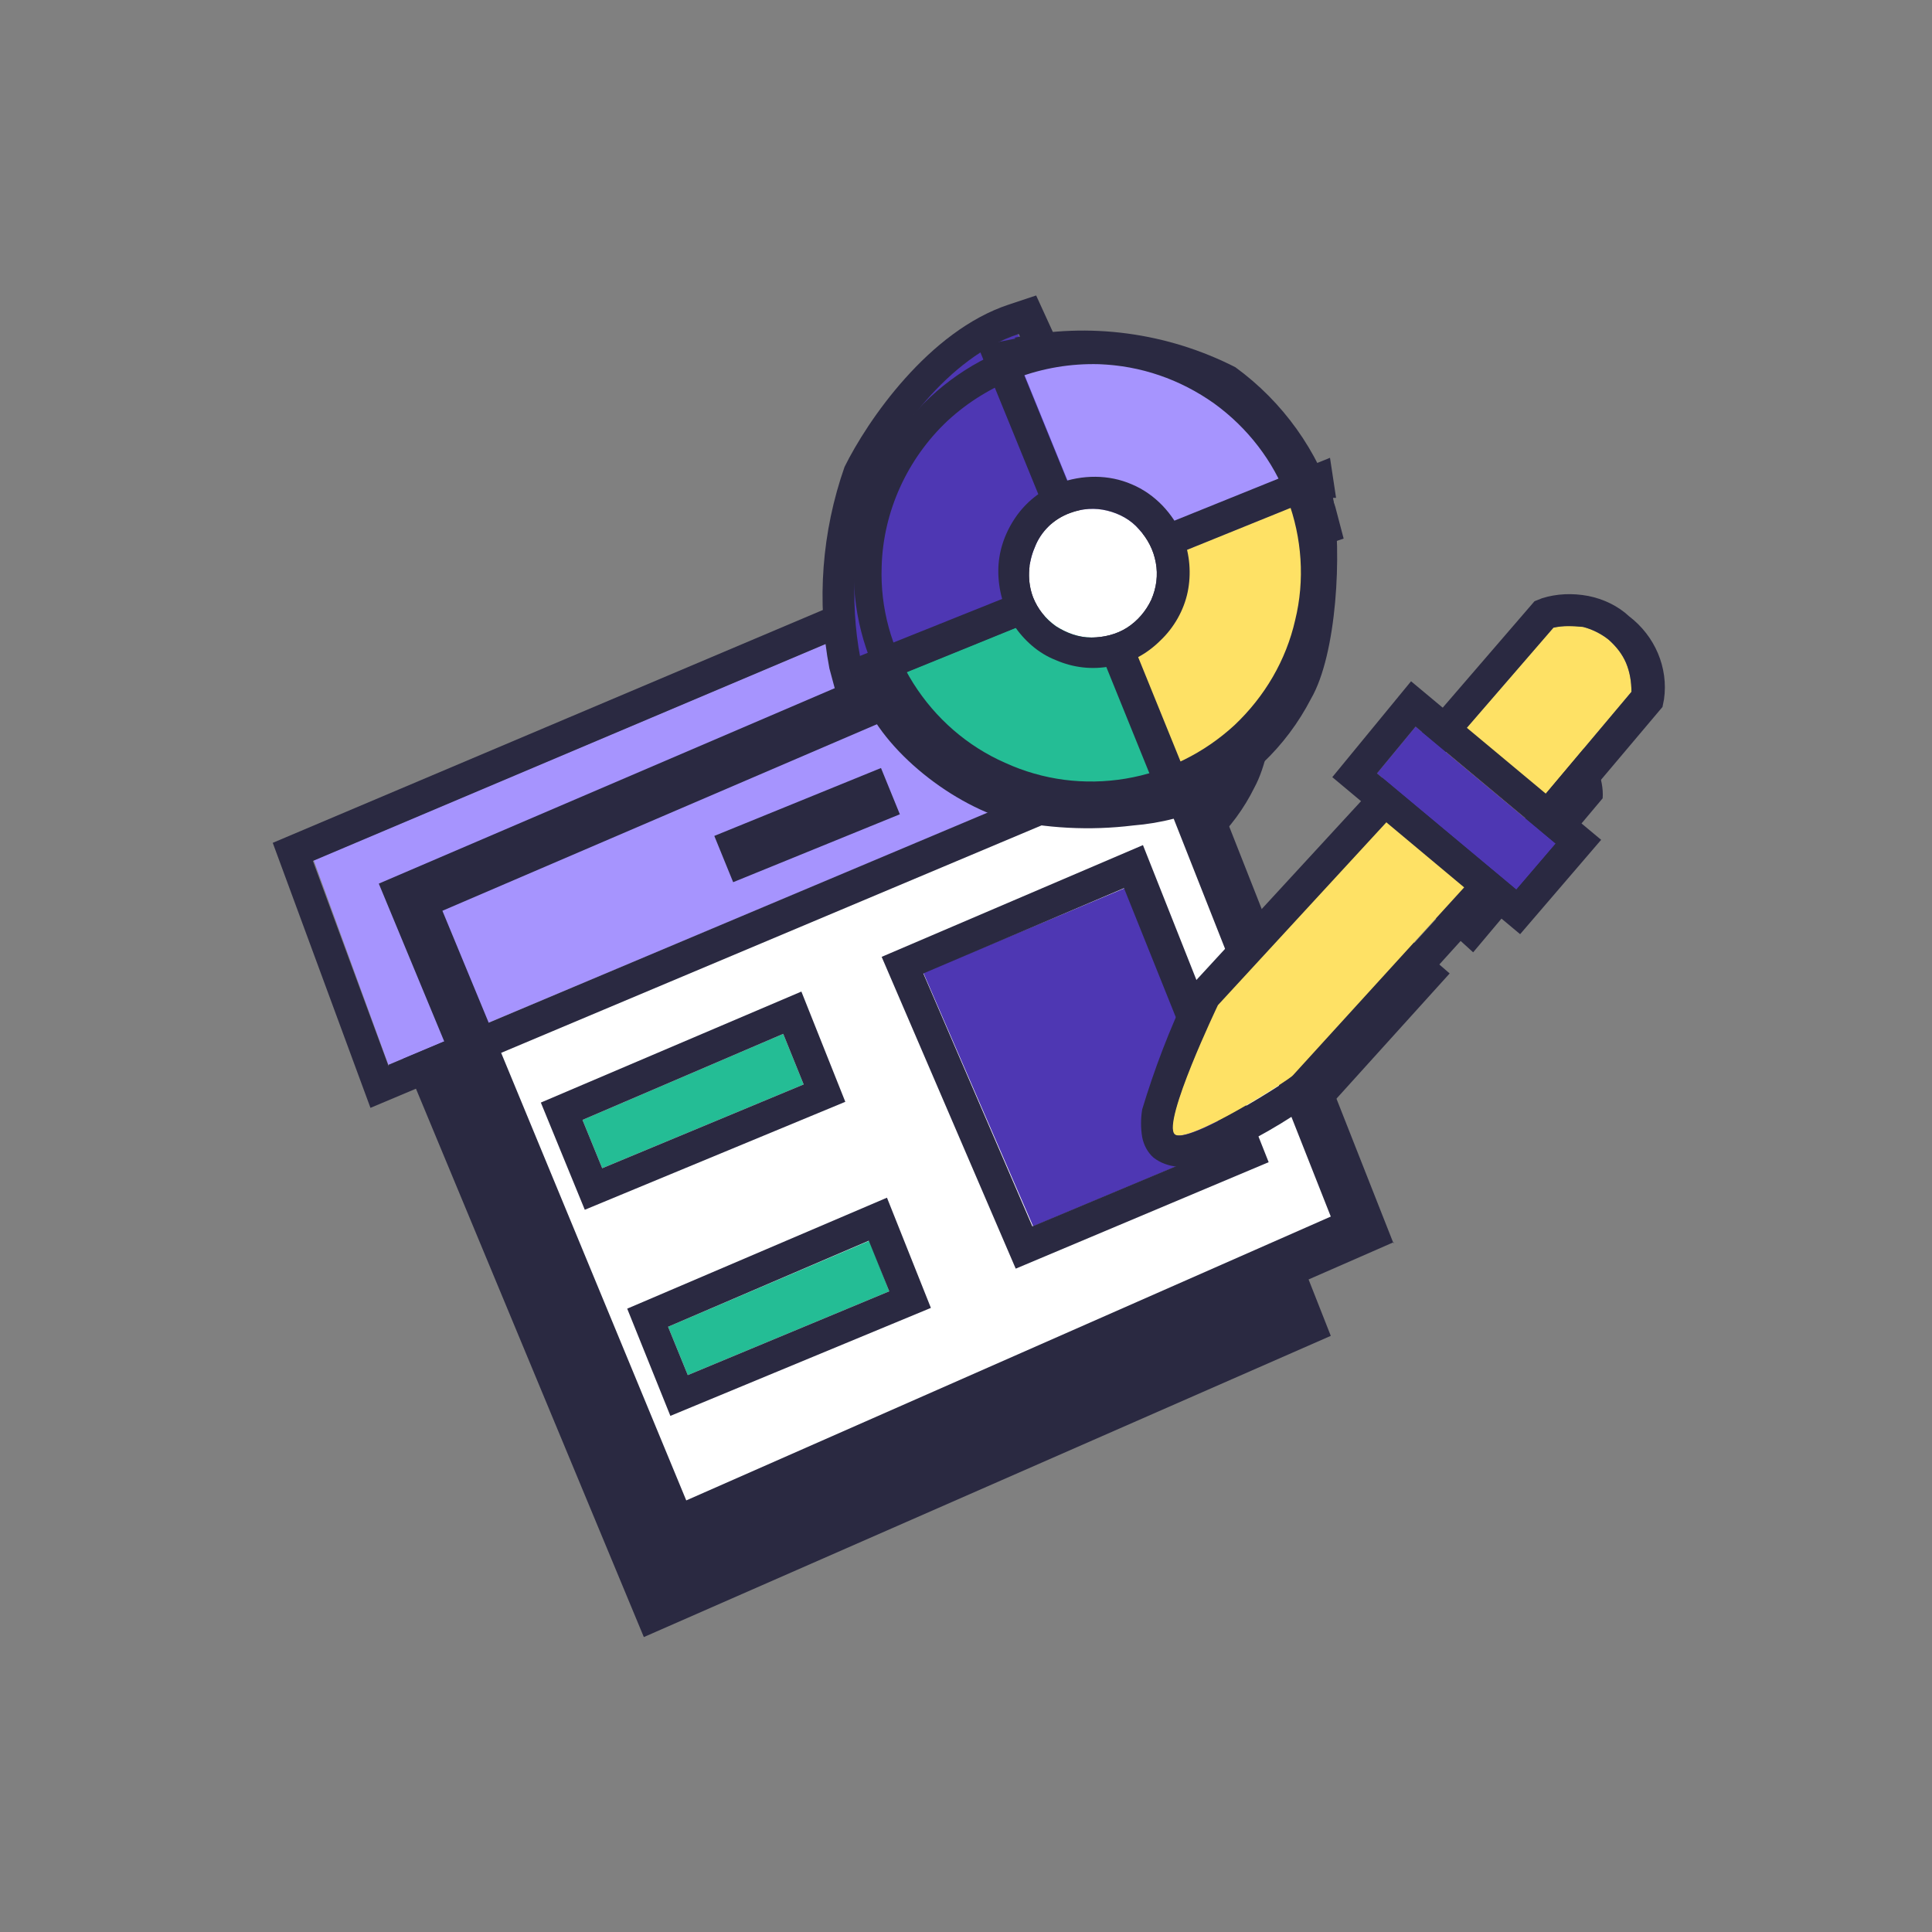 <!DOCTYPE svg PUBLIC "-//W3C//DTD SVG 1.1//EN" "http://www.w3.org/Graphics/SVG/1.1/DTD/svg11.dtd">
<!-- Uploaded to: SVG Repo, www.svgrepo.com, Transformed by: SVG Repo Mixer Tools -->
<svg width="800px" height="800px" viewBox="0 0 64 64" fill="none" xmlns="http://www.w3.org/2000/svg">
<rect x="0" y="0" width="64" height="64" fill="#808080" stroke="none"/>
<g id="SVGRepo_bgCarrier" stroke-width="0"/>
<g id="SVGRepo_tracerCarrier" stroke-linecap="round" stroke-linejoin="round"/>
<g id="SVGRepo_iconCarrier"> <path fill-rule="evenodd" clip-rule="evenodd" d="M35.83 23.244L12.598 33.222L21.328 54.23L44.084 44.252L35.804 23.218H35.83V23.244Z" fill="#2A2941"/> <path fill-rule="evenodd" clip-rule="evenodd" d="M18.945 42.176L25.619 39.4L24.966 37.724L18.293 40.6L18.945 42.176Z" fill="#24bd95"/> <path fill-rule="evenodd" clip-rule="evenodd" d="M16.938 40L18.368 43.551L26.998 39.975L25.543 36.324L16.938 40ZM18.97 42.176L25.644 39.4L24.991 37.724L18.293 40.625L18.97 42.176Z" fill="#2A2941"/> <path fill-rule="evenodd" clip-rule="evenodd" d="M21.78 49.028L28.454 46.252L27.801 44.577L21.153 47.428L21.78 49.028Z" fill="#24bd95"/> <path fill-rule="evenodd" clip-rule="evenodd" d="M19.773 46.828L21.228 50.379L29.858 46.803L28.403 43.151L19.773 46.828ZM21.78 49.028L28.454 46.252L27.801 44.577L21.153 47.428L21.78 49.028Z" fill="#2A2941"/> <path fill-rule="evenodd" clip-rule="evenodd" d="M33.195 44.102L39.643 41.401L36.231 32.897L29.583 35.723L33.195 44.102Z" fill="#4e37b3"/> <path fill-rule="evenodd" clip-rule="evenodd" d="M28.203 35.173L32.643 45.477L41.023 41.976L36.858 31.547L28.228 35.223V35.173H28.203ZM33.195 44.101L39.643 41.4L36.231 32.897L29.582 35.723L33.195 44.101Z" fill="#2A2941"/> <path fill-rule="evenodd" clip-rule="evenodd" d="M35.353 15.54C36.733 15.591 38.037 16.041 39.166 16.841C40.27 17.641 41.123 18.742 41.6 20.017C42.077 21.293 42.177 22.693 41.876 24.019C41.575 25.344 40.872 26.545 39.869 27.495C38.865 28.42 37.611 29.046 36.281 29.271C34.926 29.496 33.547 29.321 32.292 28.77C31.038 28.22 29.984 27.295 29.256 26.145C28.529 24.994 28.152 23.643 28.203 22.293C28.253 20.467 29.056 18.717 30.385 17.466C31.74 16.166 33.521 15.49 35.353 15.54Z" fill="#2A2941"/> <path fill-rule="evenodd" clip-rule="evenodd" d="M32.719 14.515L35.002 19.542C33.873 20.067 32.719 22.668 32.618 23.819L27.45 25.269C27.074 23.294 27.199 21.243 27.877 19.342C28.554 17.991 30.335 15.315 32.719 14.515Z" fill="#2A2941"/> <path fill-rule="evenodd" clip-rule="evenodd" d="M38.639 29.171L36.808 24.394C36.306 24.594 35.779 24.644 35.252 24.519C34.726 24.394 34.249 24.144 33.898 23.769L28.479 25.944C28.855 27.445 30.812 28.995 32.543 29.571C34.55 29.996 36.682 29.871 38.639 29.171Z" fill="#2A2941"/> <path fill-rule="evenodd" clip-rule="evenodd" d="M32.869 15.716L34.776 20.392C35.353 20.418 35.93 20.593 36.432 20.893C36.933 21.193 37.335 21.643 37.611 22.143L42.277 20.567C41.775 18.967 40.772 17.541 39.417 16.541C37.385 15.541 35.077 15.265 32.869 15.716Z" fill="#2A2941"/> <path fill-rule="evenodd" clip-rule="evenodd" d="M42.152 20.117L37.611 21.968C37.711 22.493 37.661 23.043 37.46 23.544C37.26 24.044 36.908 24.469 36.482 24.769L38.313 29.221C39.718 28.57 40.872 27.47 41.55 26.095C42.302 24.719 42.403 21.768 42.152 20.117Z" fill="#2A2941"/> <path fill-rule="evenodd" clip-rule="evenodd" d="M34.425 20.492C34.826 20.342 35.252 20.317 35.654 20.417C36.055 20.517 36.432 20.718 36.733 21.018C37.009 21.318 37.209 21.693 37.285 22.118C37.36 22.518 37.31 22.943 37.134 23.344C36.959 23.719 36.682 24.044 36.331 24.269C35.98 24.494 35.553 24.619 35.152 24.594C34.726 24.594 34.324 24.444 33.973 24.219C33.622 23.969 33.371 23.644 33.22 23.244C33.12 22.993 33.07 22.693 33.07 22.418C33.07 22.143 33.145 21.868 33.245 21.618C33.371 21.368 33.521 21.143 33.722 20.943C33.923 20.743 34.174 20.593 34.425 20.492Z" fill="#2A2941"/> <path fill-rule="evenodd" clip-rule="evenodd" d="M45.489 30.046L39.292 36.774C39.292 36.774 37.46 40.65 37.862 41.05C38.263 41.45 41.75 39.2 41.826 39.1L48.022 32.247L45.489 30.046Z" fill="#2A2941"/> <path fill-rule="evenodd" clip-rule="evenodd" d="M50.456 24.294L46.216 29.196L48.8 31.547L53.09 26.445C53.115 26.119 53.04 25.769 52.915 25.469C52.789 25.169 52.588 24.894 52.312 24.694C52.062 24.494 51.761 24.344 51.434 24.269C51.108 24.194 50.782 24.194 50.456 24.294Z" fill="#2A2941"/> <path fill-rule="evenodd" clip-rule="evenodd" d="M36.833 19.767L13.576 29.746L22.307 50.754L45.062 40.775L36.783 19.767H36.833Z" fill="white"/> <path fill-rule="evenodd" clip-rule="evenodd" d="M12.874 35.273L40.245 23.769L37.435 17.066L10.39 28.495L12.874 35.298V35.273Z" fill="#A694FE"/> <path fill-rule="evenodd" clip-rule="evenodd" d="M9.035 27.92L12.272 36.699L41.625 24.344L37.987 15.665L9.035 27.92ZM12.874 35.273L40.195 23.769L37.435 17.066L10.365 28.52L12.874 35.323V35.273Z" fill="#2A2941"/> <path fill-rule="evenodd" clip-rule="evenodd" d="M19.949 38.699L26.622 35.923L25.945 34.248L19.296 37.099L19.949 38.699Z" fill="#24bd95"/> <path fill-rule="evenodd" clip-rule="evenodd" d="M17.916 36.524L19.372 40.075L28.002 36.499L26.547 32.847L17.916 36.524ZM19.949 38.699L26.622 35.923L25.945 34.248L19.296 37.099L19.949 38.699Z" fill="#2A2941"/> <path fill-rule="evenodd" clip-rule="evenodd" d="M22.784 45.552L29.457 42.776L28.805 41.1L22.131 43.951L22.784 45.552Z" fill="#24bd95"/> <path fill-rule="evenodd" clip-rule="evenodd" d="M20.777 43.351L22.207 46.903L30.837 43.326L29.382 39.675L20.777 43.351ZM22.784 45.552L29.457 42.776L28.78 41.1L22.131 43.951L22.784 45.552Z" fill="#2A2941"/> <path fill-rule="evenodd" clip-rule="evenodd" d="M34.224 40.625L40.672 37.924L37.26 29.421L30.586 32.222L34.224 40.625Z" fill="#4e37b3"/> <path fill-rule="evenodd" clip-rule="evenodd" d="M29.206 31.697L33.647 42.026L42.026 38.499L37.862 27.995L29.206 31.697ZM34.199 40.625L40.647 37.924L37.234 29.421L30.586 32.247L34.199 40.625Z" fill="#2A2941"/> <path fill-rule="evenodd" clip-rule="evenodd" d="M46.166 41.2L37.285 18.667L12.548 29.271L21.881 51.779L46.166 41.15V41.2ZM36.382 20.793L44.084 40.3L22.733 49.703L14.655 30.171L36.382 20.843V20.793Z" fill="#2A2941"/> <path d="M24.741 28.145L28.73 26.52" stroke="#2A2941" stroke-width="1.655" stroke-miterlimit="1.22" stroke-linecap="square"/> <path fill-rule="evenodd" clip-rule="evenodd" d="M36.382 12.064C37.761 12.114 39.066 12.564 40.17 13.365C41.274 14.165 42.127 15.265 42.603 16.541C43.08 17.816 43.18 19.217 42.854 20.542C42.553 21.868 41.851 23.068 40.847 24.019C39.844 24.944 38.589 25.569 37.234 25.794C35.88 26.02 34.5 25.844 33.245 25.269C31.991 24.719 30.937 23.794 30.21 22.643C29.482 21.493 29.106 20.142 29.156 18.767C29.181 17.866 29.382 16.966 29.758 16.141C30.134 15.315 30.661 14.565 31.339 13.94C32.016 13.315 32.794 12.839 33.647 12.514C34.55 12.189 35.453 12.039 36.382 12.064Z" fill="white"/> <path fill-rule="evenodd" clip-rule="evenodd" d="M33.722 11.064L36.005 16.091C34.876 16.616 33.722 19.217 33.647 20.367L28.479 21.818C28.102 19.842 28.253 17.791 28.905 15.891C29.558 14.515 31.364 11.839 33.722 11.064Z" fill="#4e37b3"/> <path fill-rule="evenodd" clip-rule="evenodd" d="M37.435 16.591L34.324 9.788L33.421 10.088C30.762 10.964 28.73 13.94 27.977 15.466C27.224 17.616 27.049 19.917 27.475 22.143L27.751 23.168L34.675 21.243L34.726 20.517C34.876 19.667 35.202 18.842 35.654 18.091C35.855 17.691 36.131 17.341 36.507 17.091L37.435 16.641V16.591ZM33.747 11.064L36.03 16.091C34.901 16.616 33.747 19.217 33.672 20.367L28.504 21.818C28.127 19.842 28.278 17.791 28.93 15.891C29.583 14.515 31.364 11.839 33.747 11.064Z" fill="#2A2941"/> <path fill-rule="evenodd" clip-rule="evenodd" d="M39.643 25.694L37.812 20.918C37.31 21.118 36.783 21.168 36.256 21.043C35.729 20.918 35.252 20.667 34.901 20.292L29.482 22.493C29.884 23.994 31.815 25.544 33.547 26.119C35.553 26.545 37.686 26.42 39.643 25.694Z" fill="#24bd95"/> <path fill-rule="evenodd" clip-rule="evenodd" d="M40.17 26.62L40.947 26.17L38.439 19.617L37.485 19.892C37.159 20.017 36.833 20.042 36.482 19.992C36.156 19.917 35.83 19.767 35.604 19.517L35.127 19.067L28.203 21.843L28.454 22.743C28.93 24.519 31.163 26.445 33.245 27.12C34.65 27.445 36.105 27.52 37.535 27.345C38.464 27.27 39.342 27.045 40.195 26.645L40.17 26.62ZM39.618 25.694L37.786 20.918C37.285 21.118 36.758 21.168 36.231 21.043C35.704 20.918 35.227 20.668 34.876 20.292L29.457 22.493C29.858 23.994 31.79 25.544 33.521 26.12C35.553 26.545 37.686 26.42 39.618 25.694Z" fill="#2A2941"/> <path fill-rule="evenodd" clip-rule="evenodd" d="M33.873 12.264L35.779 16.941C36.356 16.966 36.933 17.141 37.435 17.441C37.937 17.741 38.338 18.192 38.614 18.692L43.256 17.116C42.754 15.491 41.75 14.09 40.396 13.09C38.363 12.089 36.055 11.789 33.873 12.264Z" fill="#A694FE"/> <path fill-rule="evenodd" clip-rule="evenodd" d="M33.647 11.214L32.392 11.464L35.077 18.041H35.83C36.657 17.991 37.26 18.667 37.686 19.317L38.138 20.017L44.51 17.841L44.234 16.791C43.657 14.94 42.503 13.315 40.922 12.164C38.664 11.014 36.08 10.664 33.597 11.189L33.647 11.214ZM33.847 12.239L35.754 16.916C36.331 16.941 36.908 17.116 37.41 17.416C37.912 17.716 38.313 18.166 38.589 18.667L43.256 17.091C42.754 15.491 41.75 14.065 40.396 13.065C38.363 12.064 36.055 11.789 33.847 12.239Z" fill="#2A2941"/> <path fill-rule="evenodd" clip-rule="evenodd" d="M43.18 16.641L38.614 18.492C38.715 19.017 38.664 19.567 38.464 20.067C38.263 20.567 37.912 20.992 37.485 21.293L39.292 25.744C40.697 25.094 41.851 23.994 42.553 22.618C43.306 21.343 43.431 18.291 43.18 16.641Z" fill="#fee165"/> <path fill-rule="evenodd" clip-rule="evenodd" d="M44.259 16.491L44.058 15.165L37.435 17.841L37.561 18.667C37.636 19.017 37.586 19.367 37.46 19.667C37.335 19.992 37.109 20.267 36.808 20.442L36.181 20.942L38.664 27.07L39.618 26.745C41.274 26.019 42.603 24.744 43.431 23.143C44.284 21.668 44.46 18.317 44.159 16.491H44.259ZM43.206 16.641L38.639 18.491C38.74 19.017 38.69 19.567 38.489 20.067C38.288 20.567 37.937 20.992 37.51 21.293L39.317 25.744C40.722 25.094 41.876 23.994 42.578 22.618C43.306 21.343 43.431 18.291 43.18 16.666H43.206V16.641Z" fill="#2A2941"/> <path fill-rule="evenodd" clip-rule="evenodd" d="M36.407 11.014C34.826 10.989 33.296 11.414 31.966 12.264C30.636 13.114 29.608 14.315 28.955 15.765C28.328 17.191 28.127 18.792 28.403 20.342C28.679 21.893 29.407 23.318 30.486 24.444C31.564 25.569 32.969 26.37 34.5 26.72C36.03 27.07 37.636 26.945 39.091 26.395C40.571 25.844 41.826 24.869 42.729 23.593C43.632 22.318 44.159 20.793 44.209 19.242C44.234 18.192 44.058 17.141 43.682 16.166C43.306 15.19 42.729 14.29 42.001 13.515C41.274 12.764 40.396 12.139 39.442 11.714C38.489 11.264 37.46 11.014 36.407 11.014ZM36.407 12.064C37.786 12.114 39.091 12.564 40.22 13.365C41.324 14.165 42.177 15.265 42.654 16.541C43.13 17.816 43.23 19.217 42.904 20.542C42.603 21.868 41.901 23.068 40.897 24.019C39.894 24.944 38.639 25.569 37.285 25.794C35.93 26.019 34.55 25.844 33.296 25.269C32.041 24.719 30.988 23.794 30.26 22.643C29.532 21.493 29.156 20.142 29.206 18.767C29.256 16.941 30.059 15.19 31.389 13.94C32.744 12.689 34.525 12.014 36.407 12.064Z" fill="#2A2941"/> <path fill-rule="evenodd" clip-rule="evenodd" d="M35.453 16.991C35.855 16.841 36.281 16.816 36.682 16.916C37.084 17.016 37.46 17.216 37.736 17.541C38.012 17.841 38.213 18.216 38.288 18.642C38.363 19.042 38.313 19.467 38.138 19.867C37.962 20.242 37.686 20.567 37.335 20.793C36.984 21.017 36.557 21.118 36.156 21.118C35.729 21.118 35.328 20.968 34.977 20.742C34.625 20.492 34.374 20.167 34.224 19.792C34.023 19.267 34.048 18.667 34.274 18.141C34.475 17.591 34.901 17.191 35.453 16.991Z" fill="white"/> <path fill-rule="evenodd" clip-rule="evenodd" d="M35.052 16.016C34.475 16.241 33.973 16.641 33.622 17.166C33.27 17.691 33.07 18.292 33.07 18.917C33.07 19.542 33.245 20.167 33.572 20.692C33.923 21.218 34.4 21.643 34.977 21.868C35.553 22.118 36.181 22.193 36.808 22.068C37.435 21.968 37.987 21.668 38.439 21.218C38.89 20.793 39.216 20.217 39.342 19.617C39.467 19.017 39.417 18.367 39.191 17.791C38.865 17.016 38.263 16.366 37.485 16.041C36.733 15.716 35.855 15.716 35.052 16.016ZM35.453 16.991C35.855 16.841 36.281 16.816 36.682 16.916C37.084 17.016 37.46 17.216 37.736 17.541C38.012 17.841 38.213 18.217 38.288 18.642C38.363 19.042 38.313 19.467 38.138 19.867C37.962 20.242 37.686 20.567 37.335 20.793C36.984 21.018 36.557 21.118 36.156 21.118C35.729 21.118 35.328 20.968 34.977 20.743C34.625 20.492 34.374 20.167 34.224 19.792C34.023 19.267 34.048 18.667 34.274 18.142C34.475 17.616 34.901 17.191 35.453 16.991ZM35.052 16.016L34.55 16.216L35.052 16.016Z" fill="#2A2941"/> <path fill-rule="evenodd" clip-rule="evenodd" d="M46.517 26.57L40.32 33.297C40.32 33.297 38.489 37.174 38.89 37.574C39.317 37.949 42.779 35.723 42.829 35.623L49.026 28.821L46.517 26.57Z" fill="#fee165"/> <path fill-rule="evenodd" clip-rule="evenodd" d="M50.531 28.671L46.417 25.094L39.417 32.697L39.342 32.847C38.74 34.098 38.238 35.423 37.837 36.749C37.786 37.049 37.786 37.374 37.837 37.674C37.887 37.924 38.012 38.174 38.213 38.349C38.439 38.524 38.715 38.624 39.016 38.649C39.292 38.674 39.593 38.624 39.869 38.524C41.048 38.024 42.177 37.424 43.23 36.699C43.406 36.599 43.582 36.474 43.732 36.324C43.807 36.224 49.879 29.521 49.879 29.521L50.606 28.721L50.531 28.671ZM46.542 26.57L40.345 33.297C40.345 33.297 38.489 37.174 38.915 37.574C39.342 37.949 42.804 35.723 42.854 35.623L49.051 28.821L46.542 26.57Z" fill="#2A2941"/> <path fill-rule="evenodd" clip-rule="evenodd" d="M51.459 20.793L47.219 25.694L49.753 28.02L54.044 22.918C54.044 22.593 53.993 22.268 53.868 21.968C53.742 21.668 53.542 21.418 53.291 21.193C53.04 20.993 52.739 20.843 52.438 20.767C52.112 20.718 51.786 20.718 51.459 20.793Z" fill="#fee165"/> <path fill-rule="evenodd" clip-rule="evenodd" d="M51.083 19.817L50.832 19.917L45.764 25.794L49.879 29.571L55.072 23.419L55.122 23.169C55.198 22.643 55.122 22.118 54.922 21.643C54.721 21.168 54.395 20.742 53.968 20.417C53.592 20.067 53.115 19.842 52.614 19.742C52.087 19.642 51.56 19.667 51.083 19.817ZM51.459 20.793L47.22 25.694L49.754 28.02L54.044 22.918C54.044 22.593 53.993 22.268 53.868 21.968C53.742 21.668 53.542 21.418 53.291 21.193C53.04 20.993 52.739 20.843 52.438 20.767C52.112 20.742 51.786 20.718 51.459 20.793Z" fill="#2A2941"/> <path fill-rule="evenodd" clip-rule="evenodd" d="M46.893 24.069L45.614 25.619L50.23 29.471L51.535 27.945L46.893 24.069Z" fill="#4e37b3"/> <path fill-rule="evenodd" clip-rule="evenodd" d="M53.04 27.82L46.743 22.568L44.134 25.744L50.356 30.946L53.04 27.82ZM46.893 24.069L45.614 25.619L50.23 29.471L51.535 27.945L46.893 24.069Z" fill="#2A2941"/> </g>
</svg>